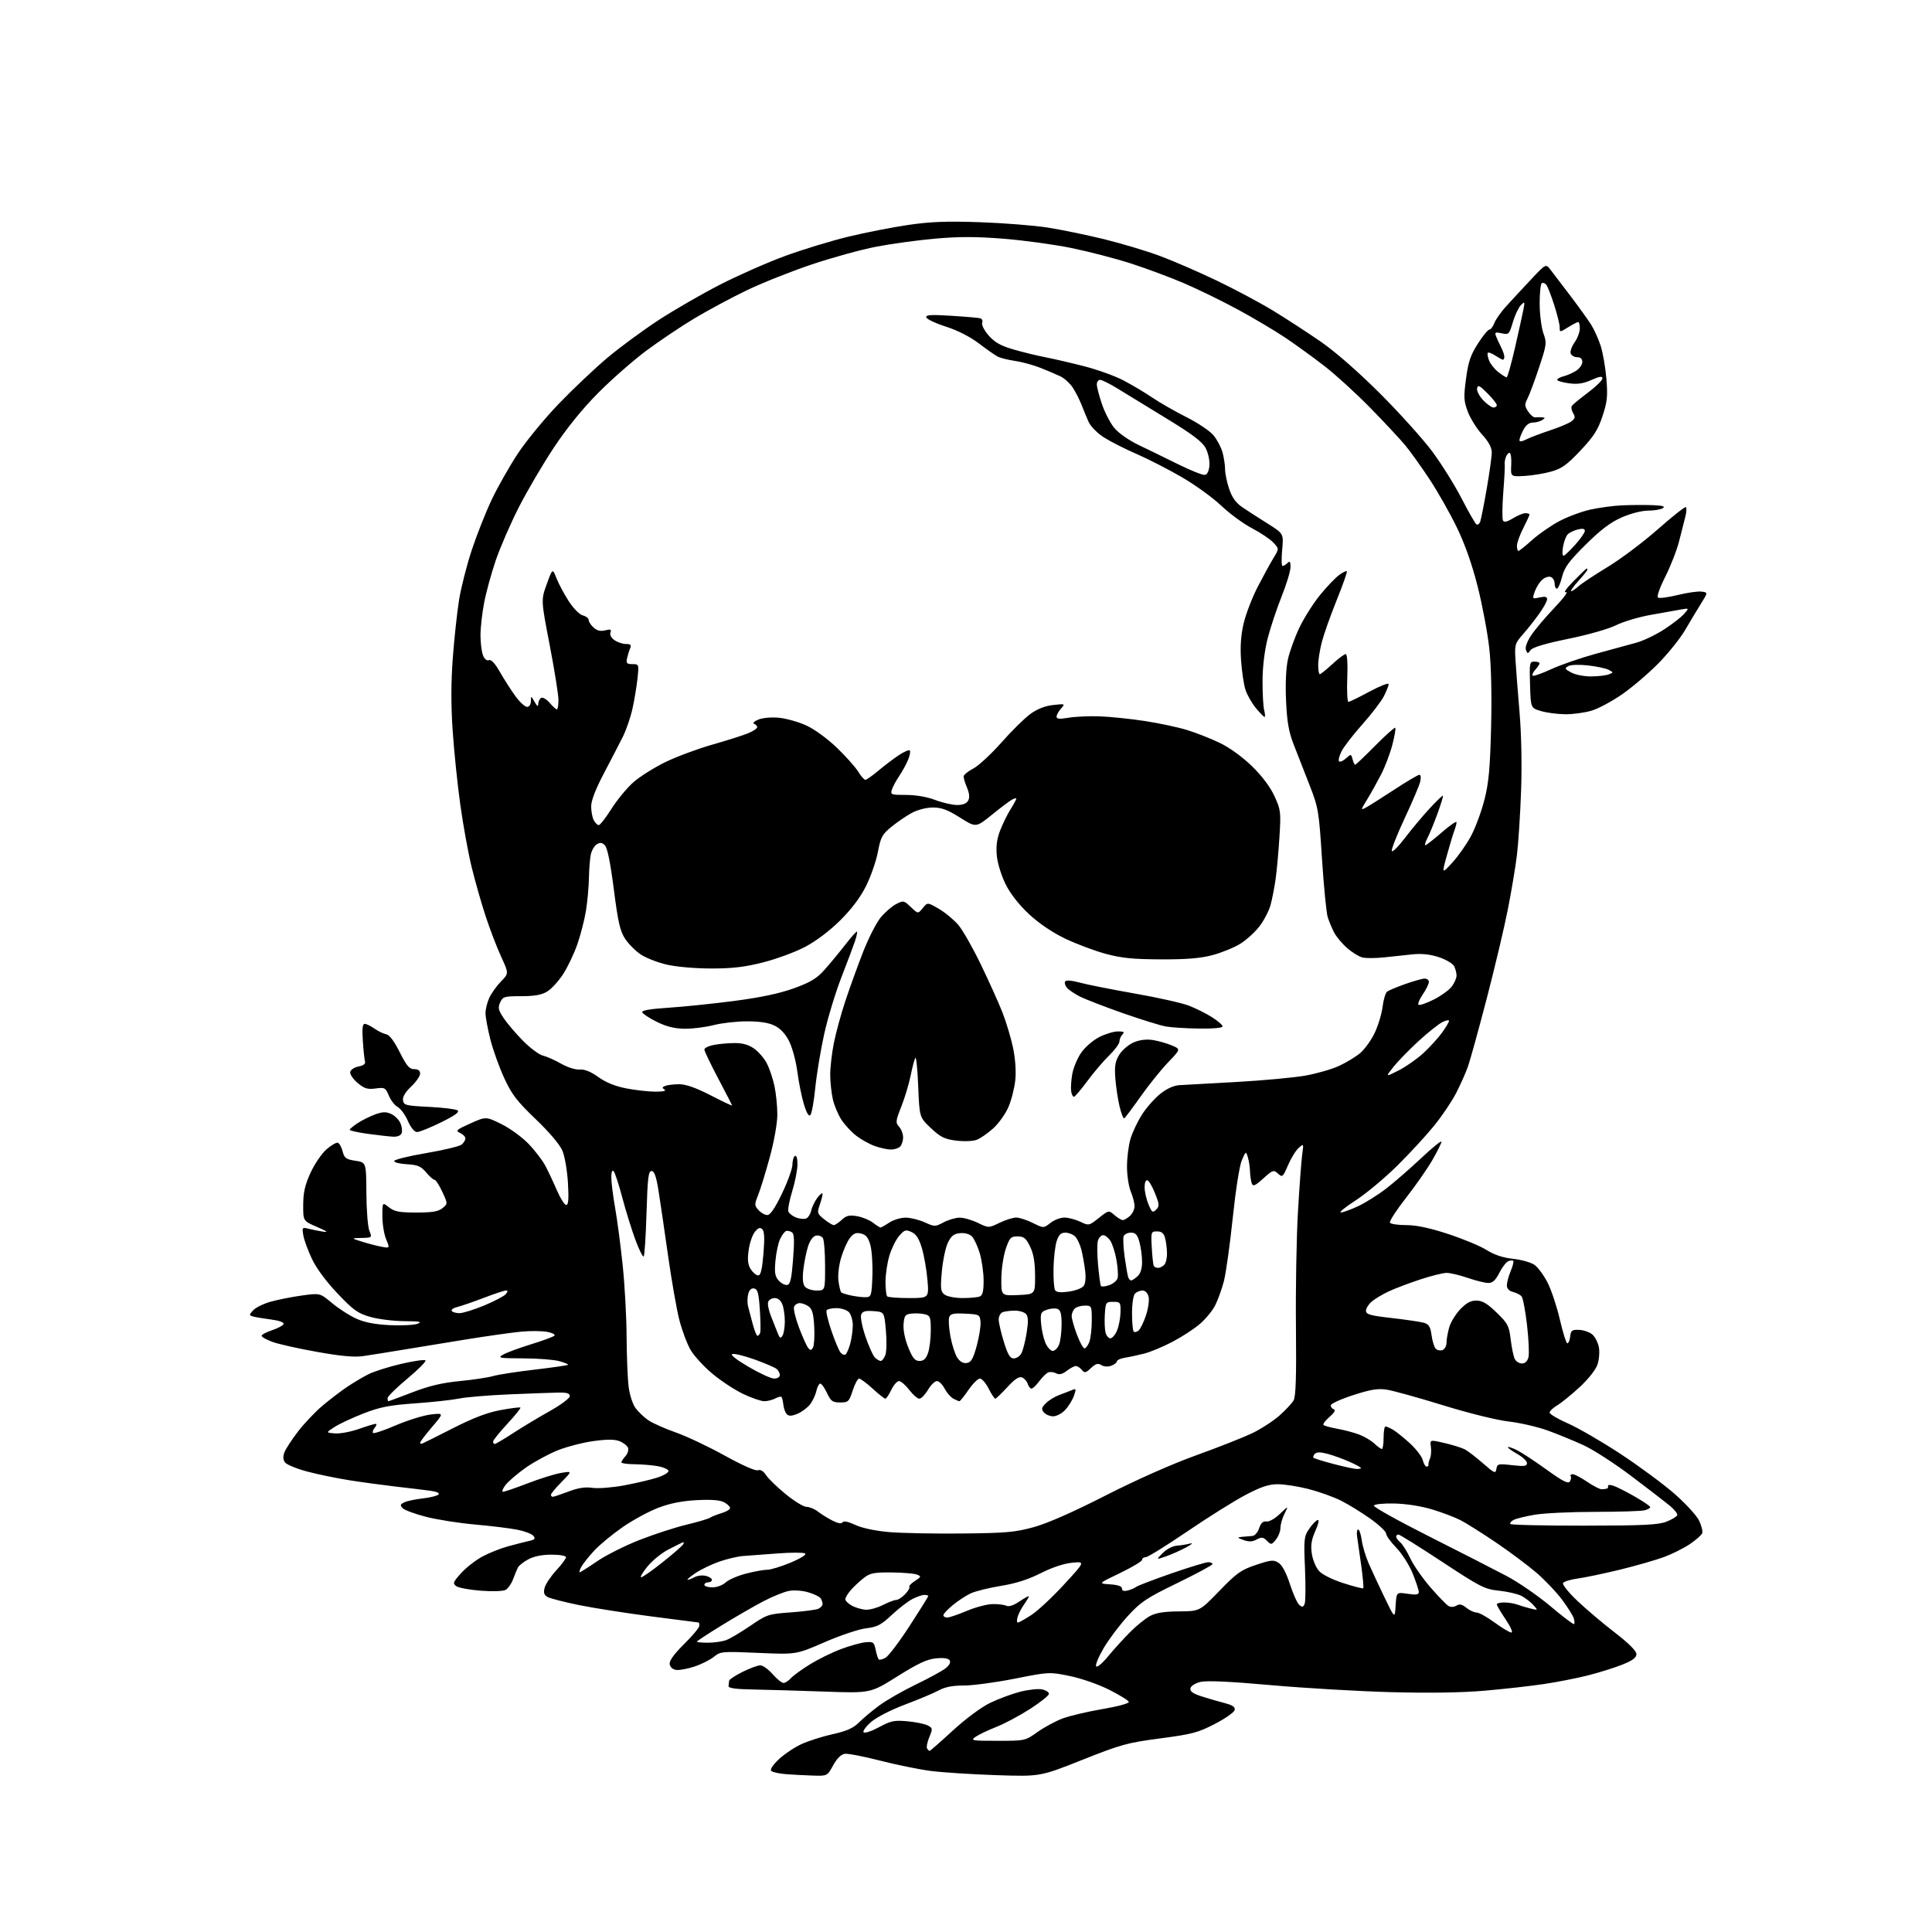 <?xml version="1.0" encoding="UTF-8" standalone="no"?>
<svg 
  version="1.1" 
  xmlns="http://www.w3.org/2000/svg" 
  xmlns:xlink="http://www.w3.org/1999/xlink" 
  xmlns:svg="http://www.w3.org/2000/svg"
  xmlns:rdf="http://www.w3.org/1999/02/22-rdf-syntax-ns#"
  xmlns:cc="http://creativecommons.org/ns#"
  xmlns:dc="http://purl.org/dc/elements/1.1/"
  viewBox="0 0 768 768"
  width="768"
  height="768"
>
<style>svg {background-color: white; }</style>"
<path stroke="none" fill="black" fill-rule="evenodd" d="M323.18,705.82C320.05,705.72 315.25,705.47 312.50,705.26C309.75,705.05 307.09,704.47 306.58,703.97C306.02,703.42 307.20,701.61 309.57,699.37C311.71,697.35 315.73,694.64 318.49,693.36C321.24,692.08 326.87,690.28 330.98,689.37C336.58,688.12 339.20,686.96 341.41,684.74C343.03,683.12 346.64,680.09 349.43,678.02C352.22,675.94 358.77,672.18 364.00,669.65C369.23,667.13 374.58,664.21 375.89,663.17C377.38,661.99 377.99,660.80 377.51,660.02C377.00,659.20 375.16,658.92 372.08,659.22C368.51,659.56 364.93,661.23 356.73,666.38C346.04,673.09 346.04,673.09 327.77,672.43C317.72,672.07 305.00,671.70 299.50,671.60C292.35,671.48 289.53,671.08 289.60,670.22C289.65,669.55 289.77,668.59 289.85,668.09C289.93,667.59 292.34,666.01 295.20,664.59C298.05,663.17 301.22,662.00 302.23,662.00C303.24,662.00 305.44,663.58 307.13,665.50C308.82,667.42 310.77,669.00 311.45,669.00C312.13,669.00 313.46,668.15 314.40,667.11C315.35,666.06 318.76,663.58 321.99,661.59C325.22,659.59 330.72,656.89 334.20,655.58C337.69,654.26 342.08,653.03 343.97,652.84C347.13,652.53 347.44,652.75 348.08,655.80C348.46,657.62 349.01,659.34 349.30,659.63C349.59,659.92 350.79,659.65 351.96,659.02C353.13,658.40 357.44,652.71 361.54,646.40C365.65,640.08 369.00,634.71 369.00,634.46C369.00,634.21 368.30,634.00 367.45,634.00C366.60,634.00 364.46,634.73 362.70,635.63C360.94,636.53 357.24,639.38 354.49,641.96C350.22,645.96 348.69,646.76 344.24,647.28C341.36,647.63 333.95,650.11 327.76,652.81C316.50,657.71 316.50,657.71 301.50,657.05C287.01,656.42 286.41,656.47 283.78,658.61C282.29,659.82 278.81,661.57 276.05,662.48C273.30,663.40 270.02,664.00 268.77,663.82C267.40,663.63 266.39,662.71 266.21,661.50C266.02,660.16 267.93,657.53 271.96,653.53C275.28,650.25 278.00,646.99 278.00,646.28C278.00,645.58 277.89,644.99 277.75,644.98C277.61,644.97 269.18,643.88 259.00,642.56C248.82,641.24 235.81,639.20 230.09,638.03C224.36,636.85 218.81,635.43 217.75,634.87C216.28,634.08 215.98,633.21 216.49,631.20C216.85,629.75 218.91,626.65 221.07,624.30C223.23,621.96 225.00,619.58 225.00,619.02C225.00,618.44 222.50,618.00 219.23,618.00C215.54,618.00 212.23,618.66 210.04,619.84C208.15,620.85 206.28,622.32 205.88,623.09C205.49,623.87 204.62,625.98 203.95,627.79C203.27,629.60 201.94,631.50 200.97,632.02C200.00,632.54 195.60,632.68 191.10,632.33C186.63,631.98 182.24,631.17 181.35,630.51C179.89,629.45 180.11,628.89 183.30,625.35C185.28,623.16 189.05,620.21 191.70,618.78C194.34,617.35 198.97,615.50 202.00,614.68C205.03,613.85 208.78,612.89 210.34,612.55C212.64,612.04 212.95,611.65 212.01,610.51C211.37,609.74 208.52,608.65 205.67,608.09C202.83,607.52 195.29,606.60 188.91,606.03C182.54,605.47 173.78,604.09 169.43,602.98C165.09,601.87 160.91,600.34 160.15,599.58C158.97,598.40 159.04,598.05 160.63,597.24C161.66,596.71 164.94,596.00 167.92,595.66C170.91,595.33 173.77,594.63 174.29,594.11C174.89,593.51 173.62,592.94 170.87,592.57C168.47,592.25 162.45,591.52 157.50,590.96C152.55,590.39 144.22,589.26 139.00,588.44C133.78,587.62 126.12,586.04 122.00,584.93C117.88,583.82 113.97,582.21 113.31,581.35C112.50,580.28 112.42,579.01 113.07,577.31C113.59,575.94 116.04,572.20 118.51,568.99C120.97,565.78 125.36,561.17 128.25,558.74C131.14,556.31 135.53,552.96 138.00,551.30C140.47,549.63 144.30,547.37 146.50,546.26C148.70,545.16 154.54,543.31 159.48,542.16C164.42,541.00 168.75,540.38 169.12,540.78C169.48,541.18 166.26,544.42 161.97,548.00C157.67,551.58 154.12,555.06 154.08,555.75C154.03,556.44 154.18,557.00 154.40,557.00C154.62,557.00 158.91,555.41 163.93,553.47C170.56,550.91 175.72,549.69 182.78,549.00C188.13,548.48 194.07,547.58 196.00,547.01C197.93,546.44 205.33,545.29 212.45,544.46C219.57,543.62 225.58,542.76 225.79,542.54C226.01,542.32 224.46,541.67 222.34,541.08C220.23,540.49 213.78,539.99 208.00,539.97C198.33,539.93 197.70,539.81 200.00,538.48C201.38,537.68 206.32,535.85 211.00,534.41C215.68,532.97 219.90,531.42 220.38,530.96C220.86,530.51 219.58,529.82 217.52,529.44C215.46,529.05 210.78,529.01 207.13,529.36C203.49,529.70 193.53,531.11 185.00,532.49C176.47,533.87 165.00,535.75 159.50,536.66C154.00,537.57 147.25,538.65 144.50,539.05C140.89,539.59 135.75,539.13 126.00,537.39C118.58,536.07 110.59,534.28 108.25,533.41C105.91,532.54 104.00,531.46 104.00,531.00C104.00,530.54 105.88,529.54 108.19,528.77C110.49,528.00 112.54,526.89 112.74,526.29C112.95,525.65 110.92,524.93 107.80,524.53C104.88,524.16 101.68,523.62 100.68,523.34C98.94,522.84 98.94,522.73 100.60,520.89C101.56,519.82 104.64,518.30 107.43,517.49C110.22,516.69 115.81,515.57 119.85,515.01C127.20,513.98 127.20,513.98 132.01,518.00C134.65,520.22 138.99,523.01 141.66,524.20C144.99,525.69 149.14,526.49 155.00,526.77C159.68,526.99 164.62,526.74 166.00,526.20C167.97,525.44 166.84,525.22 160.74,525.18C156.47,525.16 150.40,524.40 147.24,523.51C142.25,522.09 140.55,520.87 134.20,514.21C129.74,509.52 125.79,504.20 124.04,500.52C122.47,497.21 120.91,492.99 120.59,491.14C120.03,487.93 120.12,487.81 122.62,488.44C124.06,488.80 126.64,489.32 128.37,489.59C130.66,489.96 130.02,489.45 126.00,487.72C120.50,485.36 120.50,485.36 120.53,478.93C120.55,474.02 121.24,471.01 123.43,466.22C125.01,462.77 127.85,458.58 129.74,456.92C131.64,455.26 133.69,454.06 134.30,454.27C134.91,454.47 135.77,456.02 136.20,457.70C136.89,460.37 137.56,460.86 141.28,461.42C145.57,462.06 145.57,462.06 145.64,474.28C145.68,481.00 146.21,487.74 146.83,489.25C147.94,491.99 147.93,492.00 143.73,492.10C139.50,492.20 139.50,492.20 143.93,493.59C146.36,494.35 149.85,495.26 151.67,495.60C154.99,496.22 154.99,496.22 153.50,492.64C152.67,490.67 152.00,486.54 152.00,483.46C152.00,477.85 152.00,477.85 154.63,479.93C156.82,481.64 158.69,482.00 165.52,482.00C171.91,482.00 174.26,481.60 175.90,480.25C178.02,478.50 178.02,478.50 175.82,473.75C174.61,471.14 173.22,469.00 172.74,469.00C172.26,469.00 170.75,467.67 169.39,466.05C167.32,463.59 166.04,463.05 161.70,462.80C158.84,462.64 156.59,462.05 156.70,461.50C156.82,460.95 162.56,459.54 169.47,458.36C176.38,457.18 182.70,455.67 183.51,454.99C184.33,454.31 185.00,453.20 185.00,452.53C185.00,451.86 184.04,450.88 182.86,450.35C180.95,449.50 181.38,449.10 186.95,446.60C193.17,443.81 193.17,443.81 199.34,446.85C202.73,448.53 207.58,452.06 210.11,454.70C212.65,457.34 215.68,461.30 216.83,463.50C217.99,465.70 220.05,470.09 221.41,473.25C222.78,476.41 224.43,479.00 225.08,479.00C225.96,479.00 226.14,476.65 225.77,470.25C225.49,465.44 224.51,459.70 223.60,457.50C222.58,455.04 218.50,450.20 212.98,444.91C205.50,437.75 203.43,435.04 200.46,428.61C198.50,424.37 196.02,417.47 194.95,413.29C193.88,409.10 193.00,404.36 193.00,402.74C193.00,401.12 193.70,398.34 194.55,396.54C195.40,394.75 197.48,391.86 199.18,390.12C202.28,386.96 202.28,386.96 199.18,380.23C197.48,376.53 194.69,369.23 192.98,364.00C191.27,358.77 188.77,349.99 187.44,344.48C186.10,338.97 184.10,327.94 182.99,319.98C181.87,312.02 180.51,298.79 179.95,290.58C179.25,280.33 179.27,271.25 179.99,261.58C180.57,253.84 181.69,243.45 182.48,238.50C183.28,233.55 185.57,224.55 187.58,218.50C189.59,212.45 193.16,203.45 195.52,198.50C197.87,193.55 202.51,185.38 205.82,180.35C209.12,175.32 216.48,166.38 222.16,160.47C227.85,154.57 236.55,146.34 241.50,142.18C246.45,138.02 255.60,131.30 261.82,127.23C268.05,123.17 279.08,116.81 286.32,113.10C293.57,109.40 305.12,104.30 312.00,101.78C318.88,99.25 330.12,95.82 337.00,94.14C343.88,92.47 354.68,90.34 361.00,89.42C369.90,88.12 376.34,87.87 389.50,88.33C398.85,88.65 410.95,89.61 416.39,90.45C421.82,91.30 431.95,93.38 438.89,95.08C445.82,96.79 455.77,99.77 461.00,101.71C466.23,103.65 476.35,108.04 483.50,111.46C490.65,114.88 500.77,120.27 506.00,123.45C511.23,126.63 519.77,132.19 525.00,135.80C530.86,139.85 539.90,147.76 548.59,156.43C556.33,164.17 565.68,174.55 569.36,179.50C573.03,184.45 578.29,192.87 581.04,198.20C583.79,203.54 586.43,208.15 586.92,208.45C587.40,208.75 588.06,208.29 588.39,207.44C588.71,206.58 589.89,200.68 590.99,194.31C592.10,187.95 593.00,181.44 593.00,179.85C593.00,177.89 591.76,175.59 589.15,172.73C587.03,170.40 584.48,166.32 583.48,163.66C581.87,159.39 581.79,157.85 582.77,150.52C583.67,143.83 584.57,141.14 587.47,136.61C589.45,133.53 591.51,131.00 592.06,131.00C592.60,131.00 593.50,129.83 594.04,128.39C594.58,126.96 596.71,123.95 598.77,121.70C600.82,119.45 605.19,114.73 608.49,111.22C614.48,104.83 614.48,104.83 616.30,107.17C617.30,108.45 620.84,113.10 624.18,117.50C627.51,121.90 631.24,127.08 632.46,129.00C633.69,130.93 635.41,134.75 636.30,137.50C637.18,140.25 638.20,146.16 638.57,150.64C639.14,157.56 638.90,159.78 637.00,165.49C635.20,170.91 633.51,173.54 628.25,179.11C622.91,184.78 620.82,186.28 616.62,187.46C613.80,188.25 609.02,189.03 606.00,189.20C600.50,189.50 600.50,189.50 600.74,184.75C600.88,182.14 600.57,180.00 600.06,180.00C599.55,180.00 598.86,180.85 598.53,181.90C598.20,182.94 598.03,184.18 598.15,184.65C598.27,185.12 598.02,190.08 597.58,195.68C597.15,201.28 597.10,206.35 597.48,206.96C597.94,207.71 599.20,207.42 601.45,206.03C603.26,204.91 605.47,204.00 606.37,204.00C607.27,204.00 608.00,204.24 608.00,204.53C608.00,204.83 606.88,207.29 605.50,210.00C604.12,212.71 603.00,215.85 603.00,216.97C603.00,218.09 603.27,219.00 603.60,219.00C603.93,219.00 606.36,217.07 608.99,214.70C611.62,212.34 616.46,208.97 619.74,207.22C623.02,205.47 628.58,203.39 632.10,202.59C635.62,201.80 641.42,201.02 645.00,200.87C648.58,200.72 653.98,200.69 657.00,200.81C660.97,200.97 662.08,201.30 661.00,202.00C660.17,202.53 657.53,202.98 655.13,202.98C652.59,202.99 648.18,204.13 644.63,205.69C640.16,207.66 636.29,210.59 630.31,216.53C623.61,223.18 621.90,225.52 620.94,229.33C620.29,231.90 619.37,234.00 618.88,234.00C618.40,234.00 618.00,233.09 618.00,231.97C618.00,230.85 617.31,229.67 616.46,229.35C615.62,229.02 614.07,229.53 613.03,230.48C611.98,231.42 610.66,233.53 610.09,235.17C609.07,238.11 609.09,238.14 612.03,237.49C614.21,237.02 615.00,237.21 615.00,238.22C615.00,238.98 613.56,241.61 611.80,244.05C610.05,246.50 607.13,250.18 605.32,252.23C602.22,255.75 602.06,256.33 602.42,262.23C602.63,265.68 603.35,275.02 604.03,283.00C604.78,291.87 605.02,304.10 604.65,314.50C604.31,323.85 603.57,335.32 602.99,340.00C602.42,344.68 600.80,354.35 599.39,361.50C597.99,368.65 594.20,384.62 590.98,397.00C587.75,409.38 584.40,421.52 583.52,424.00C582.64,426.48 580.54,431.20 578.84,434.50C577.14,437.80 573.22,443.63 570.12,447.45C567.03,451.27 560.45,458.41 555.50,463.31C550.55,468.22 543.12,474.42 539.00,477.10C534.88,479.77 532.17,481.96 533.00,481.97C533.83,481.98 536.88,480.87 539.79,479.52C542.70,478.16 547.71,475.03 550.93,472.56C554.14,470.08 560.42,464.62 564.89,460.43C569.35,456.23 573.00,453.26 573.00,453.84C573.00,454.42 571.36,457.73 569.35,461.20C567.35,464.66 562.61,471.46 558.82,476.29C555.03,481.13 552.20,485.51 552.53,486.04C552.85,486.57 555.77,487.00 559.00,487.00C563.03,487.00 568.27,488.11 575.64,490.52C581.56,492.46 588.45,495.33 590.95,496.90C594.02,498.83 597.45,499.97 601.50,500.40C604.80,500.75 608.62,501.84 610.00,502.82C611.38,503.80 613.71,506.97 615.19,509.86C616.67,512.76 618.87,519.37 620.07,524.56C621.27,529.75 622.61,534.00 623.06,534.00C623.50,534.00 624.01,532.76 624.18,531.25C624.46,528.83 624.90,528.52 627.82,528.65C629.64,528.74 631.99,529.59 633.05,530.54C634.10,531.49 635.24,533.76 635.58,535.57C635.92,537.39 635.68,540.45 635.04,542.38C634.35,544.46 631.46,548.14 627.95,551.39C624.69,554.40 620.67,557.67 619.01,558.65C617.36,559.63 616.00,560.93 616.00,561.53C616.00,562.14 619.30,564.09 623.34,565.86C627.37,567.64 636.71,573.05 644.09,577.89C651.46,582.73 661.14,589.88 665.60,593.77C670.05,597.66 674.48,602.49 675.43,604.49C676.38,606.50 676.93,608.74 676.65,609.48C676.37,610.21 674.19,612.14 671.82,613.76C669.44,615.38 664.81,617.70 661.53,618.92C658.24,620.14 650.37,622.40 644.03,623.95C637.69,625.49 630.14,627.08 627.25,627.47C624.36,627.87 621.70,628.67 621.33,629.27C620.97,629.86 623.55,633.08 627.09,636.42C630.62,639.77 637.33,645.44 642.01,649.04C647.53,653.30 650.50,656.27 650.50,657.54C650.50,658.98 649.00,660.08 644.69,661.79C641.50,663.06 635.32,664.98 630.95,666.07C626.59,667.16 618.85,668.67 613.76,669.43C608.67,670.20 598.20,671.37 590.50,672.05C581.27,672.86 568.50,673.07 553.00,672.66C540.08,672.31 518.54,671.06 505.14,669.86C488.61,668.39 479.62,667.99 477.15,668.60C475.06,669.12 473.39,670.20 473.21,671.15C472.98,672.35 474.21,673.23 477.70,674.35C480.34,675.20 484.44,676.39 486.81,677.00C489.93,677.80 491.04,678.56 490.81,679.73C490.64,680.63 487.11,683.12 482.96,685.27C476.24,688.75 473.87,689.38 461.20,691.04C448.15,692.76 445.62,693.45 430.24,699.57C413.50,706.23 413.50,706.23 396.00,705.65C386.38,705.33 374.68,704.58 370.00,703.98C365.32,703.37 356.24,701.52 349.80,699.86C343.37,698.21 337.07,696.99 335.82,697.17C334.33,697.39 332.71,699.00 331.19,701.75C328.85,706.00 328.85,706.00 323.18,705.82zM369.54,696.00C369.78,696.00 373.91,692.38 378.73,687.95C383.79,683.30 390.04,678.65 393.50,676.97C396.80,675.36 402.20,673.35 405.50,672.50C408.80,671.66 412.74,671.23 414.25,671.56C415.76,671.89 416.99,672.69 416.98,673.33C416.98,673.97 413.58,676.68 409.45,679.34C405.31,682.00 399.27,685.22 396.02,686.49C392.77,687.77 389.09,689.53 387.83,690.40C385.69,691.91 386.19,692.00 396.53,692.00C407.46,692.00 407.53,691.99 412.41,688.51C415.11,686.59 419.63,684.16 422.45,683.10C425.28,682.05 432.41,680.37 438.30,679.37C444.39,678.34 448.89,677.11 448.73,676.53C448.57,675.96 445.07,673.80 440.97,671.73C436.76,669.60 429.93,667.21 425.32,666.26C417.16,664.58 417.10,664.58 403.32,667.31C395.72,668.81 386.64,670.03 383.14,670.02C378.67,670.01 375.69,670.59 373.14,671.97C371.14,673.05 365.12,675.58 359.77,677.59C354.14,679.71 348.46,682.62 346.27,684.52C344.20,686.33 342.86,688.17 343.31,688.63C343.76,689.08 346.51,688.16 349.44,686.58C354.13,684.04 355.47,683.76 360.75,684.24C364.04,684.54 367.67,685.29 368.81,685.90C370.78,686.95 370.81,687.21 369.41,690.55C368.60,692.50 368.20,694.52 368.53,695.04C368.85,695.57 369.31,696.00 369.54,696.00zM440.44,658.48C442.67,655.76 446.61,651.42 449.19,648.83C451.76,646.24 455.36,643.33 457.19,642.36C459.54,641.11 462.88,640.59 468.69,640.55C476.89,640.50 476.89,640.50 484.73,632.40C491.66,625.24 493.35,624.05 499.32,622.06C505.36,620.05 506.30,619.97 508.29,621.27C509.70,622.20 511.35,625.32 512.78,629.76C514.03,633.63 515.71,637.34 516.51,638.01C517.69,638.99 518.10,638.89 518.63,637.52C518.99,636.59 519.04,630.23 518.75,623.40C518.25,611.87 518.36,610.76 520.36,607.82C521.53,606.08 523.05,604.47 523.73,604.25C524.51,603.99 524.20,605.55 522.88,608.54C521.30,612.10 520.96,614.28 521.47,617.63C521.83,620.05 523.11,623.13 524.31,624.47C525.60,625.91 529.59,627.90 534.00,629.32C538.12,630.64 541.69,631.56 541.91,631.37C542.14,631.17 541.77,627.07 541.10,622.25C540.42,617.44 539.69,612.26 539.46,610.75C539.24,609.24 539.43,608.00 539.89,608.00C540.35,608.00 540.99,609.91 541.31,612.25C541.63,614.59 542.88,618.75 544.08,621.50C545.28,624.25 548.11,630.33 550.37,635.00C554.47,643.50 554.47,643.50 554.79,638.20C555.11,632.89 555.11,632.89 559.55,633.56C562.97,634.07 564.00,633.91 564.00,632.86C563.99,632.11 562.90,628.80 561.57,625.50C560.24,622.19 557.33,617.61 555.08,615.28C552.83,612.97 551.00,610.42 551.00,609.62C551.00,608.83 548.19,606.17 544.75,603.72C541.31,601.28 536.09,598.06 533.15,596.57C530.21,595.08 524.40,593.00 520.24,591.93C516.08,590.87 510.56,590.00 507.96,590.00C504.35,590.00 501.35,591.00 495.14,594.25C490.69,596.59 480.27,603.11 471.99,608.75C463.71,614.39 456.27,619.00 455.47,619.00C454.66,619.00 454.00,619.47 454.00,620.05C454.00,620.62 450.06,622.98 445.25,625.30C436.50,629.50 436.50,629.50 441.25,629.80C444.42,630.01 446.00,630.56 446.00,631.46C446.00,632.36 446.75,632.63 448.25,632.26C449.49,631.96 451.02,631.31 451.65,630.81C452.29,630.32 458.59,627.91 465.65,625.46C472.72,623.01 479.29,621.01 480.25,621.00C481.21,621.00 481.99,621.34 481.98,621.75C481.98,622.16 475.71,625.54 468.06,629.26C455.72,635.26 453.50,636.74 448.33,642.39C445.12,645.89 440.83,651.58 438.79,655.04C436.75,658.49 435.37,661.79 435.73,662.37C436.09,662.95 438.15,661.25 440.44,658.48zM281.43,653.00C283.87,653.00 287.14,652.53 288.68,651.96C290.23,651.38 294.55,648.82 298.29,646.27C304.82,641.80 305.43,641.59 314.29,640.95C319.35,640.58 324.29,639.94 325.25,639.53C326.21,639.12 326.99,638.27 326.98,637.64C326.98,637.01 326.64,635.99 326.23,635.36C325.83,634.73 323.63,633.66 321.35,632.98C318.98,632.27 315.65,632.03 313.59,632.42C311.61,632.79 306.96,634.69 303.25,636.64C299.54,638.59 292.11,642.89 286.75,646.19C281.39,649.48 277.00,652.36 277.00,652.59C277.00,652.82 279.00,653.00 281.43,653.00zM600.78,648.96C601.51,648.98 600.55,646.77 598.53,643.76C596.59,640.88 595.00,638.18 595.00,637.76C595.00,637.34 596.32,637.00 597.93,637.00C599.55,637.00 601.91,637.38 603.18,637.85C604.46,638.32 606.84,639.03 608.47,639.43C611.45,640.15 611.45,640.15 609.48,637.97C608.39,636.78 606.28,635.16 604.78,634.38C603.28,633.61 599.28,632.68 595.89,632.33C590.17,631.73 588.55,630.91 573.26,620.84C564.20,614.88 556.39,610.00 555.90,610.00C555.40,610.00 555.00,610.39 555.00,610.88C555.00,611.36 555.73,612.36 556.62,613.10C557.51,613.83 559.31,616.71 560.62,619.48C561.93,622.26 565.54,627.44 568.64,631.01C571.74,634.58 574.96,637.90 575.80,638.39C576.72,638.93 577.97,638.88 578.95,638.26C580.16,637.51 581.18,637.73 582.90,639.12C584.18,640.15 586.00,641.00 586.96,641.00C587.91,641.00 591.12,642.78 594.10,644.96C597.07,647.13 600.07,648.93 600.78,648.96zM625.73,645.60C625.98,645.35 625.91,644.29 625.57,643.23C625.24,642.18 623.16,638.88 620.95,635.91C618.74,632.93 614.14,628.09 610.72,625.15C607.30,622.21 600.00,616.77 594.50,613.05C589.00,609.33 582.69,605.37 580.49,604.25C578.28,603.12 573.24,601.22 569.30,600.02C564.97,598.71 559.01,597.77 554.31,597.67C549.87,597.57 546.34,597.93 546.12,598.50C545.92,599.05 555.82,604.56 568.12,610.76C580.43,616.96 594.33,624.06 599.02,626.55C603.70,629.04 611.53,634.44 616.41,638.56C621.29,642.68 625.48,645.85 625.73,645.60zM404.60,645.00C405.00,645.00 407.39,643.67 409.91,642.04C412.44,640.41 418.30,634.95 422.95,629.89C431.41,620.71 431.41,620.71 426.15,621.21C422.88,621.53 418.17,623.10 413.69,625.37C408.76,627.87 403.78,629.46 397.84,630.42C393.08,631.19 387.66,632.54 385.80,633.42C383.94,634.31 380.75,636.40 378.71,638.09C376.67,639.77 375.00,641.56 375.00,642.07C375.00,642.58 375.69,643.00 376.53,643.00C377.37,643.00 380.86,641.82 384.28,640.37C387.70,638.92 392.30,637.70 394.50,637.65C396.70,637.60 399.20,637.90 400.06,638.32C401.05,638.79 402.97,638.15 405.31,636.56C407.34,635.19 409.00,634.29 409.00,634.57C409.00,634.85 408.14,636.30 407.08,637.79C406.03,639.28 404.88,641.51 404.52,642.75C404.16,643.99 404.19,645.00 404.60,645.00zM344.29,639.89C345.82,639.95 348.84,639.10 351.00,638.00C353.16,636.90 355.53,636.00 356.29,636.00C357.04,636.00 358.63,634.95 359.83,633.68C361.04,632.40 361.78,631.11 361.48,630.81C361.18,630.51 362.17,629.46 363.68,628.47C366.25,626.79 366.30,626.63 364.46,625.91C363.38,625.49 358.85,625.11 354.38,625.07C347.43,625.01 345.86,625.32 343.39,627.25C341.80,628.49 339.50,630.62 338.28,632.00C337.06,633.38 336.05,635.04 336.03,635.70C336.01,636.35 337.24,637.54 338.75,638.34C340.26,639.14 342.76,639.84 344.29,639.89zM283.19,631.00C284.97,631.00 287.29,630.14 288.45,629.05C289.59,627.98 293.20,626.40 296.47,625.55C299.74,624.70 303.58,624.00 304.99,624.00C306.40,624.00 310.63,622.70 314.38,621.12C318.49,619.39 320.73,617.95 320.01,617.51C319.36,617.11 314.48,617.11 309.16,617.51C303.85,617.91 297.70,618.37 295.50,618.53C293.30,618.68 288.97,619.70 285.87,620.78C282.77,621.87 278.51,623.94 276.39,625.38C274.27,626.82 272.89,628.00 273.33,628.00C273.77,628.00 275.04,627.51 276.16,626.91C277.27,626.32 279.27,626.10 280.59,626.43C281.92,626.77 283.00,627.48 283.00,628.02C283.00,628.56 282.32,629.00 281.50,629.00C280.68,629.00 280.00,629.45 280.00,630.00C280.00,630.55 281.43,631.00 283.19,631.00zM254.87,627.00C255.42,627.00 259.23,624.33 263.33,621.07C267.44,617.81 271.13,614.60 271.54,613.94C271.95,613.28 271.87,612.91 271.38,613.12C270.88,613.33 268.33,614.60 265.70,615.95C263.07,617.29 259.33,620.33 257.39,622.70C255.45,625.06 254.32,627.00 254.87,627.00zM230.46,625.00C230.74,625.00 233.86,623.03 237.38,620.62C240.90,618.21 248.51,614.39 254.29,612.13C260.08,609.87 268.44,607.15 272.87,606.09C277.30,605.03 281.50,603.79 282.21,603.33C282.92,602.88 285.00,602.05 286.82,601.50C288.65,600.95 290.18,600.05 290.21,599.50C290.25,598.95 289.20,597.91 287.89,597.20C286.25,596.30 282.85,596.03 277.00,596.33C271.13,596.64 266.40,597.57 261.70,599.36C257.96,600.78 251.57,604.25 247.49,607.07C243.41,609.90 238.30,614.12 236.15,616.46C233.99,618.80 231.71,621.68 231.08,622.86C230.45,624.04 230.17,625.00 230.46,625.00zM463.62,618.63C459.50,620.07 459.50,620.07 462.21,617.35C463.74,615.82 466.20,614.53 467.83,614.42C469.43,614.31 471.81,613.93 473.12,613.58C474.45,613.22 473.79,613.87 471.62,615.06C469.49,616.22 465.89,617.83 463.62,618.63zM507.19,612.01C505.47,614.14 505.30,614.16 503.63,612.49C502.14,611.00 501.51,610.92 499.54,611.98C497.82,612.90 496.43,612.95 494.35,612.20C491.73,611.24 491.68,611.14 493.75,610.91C494.99,610.78 496.79,610.63 497.75,610.58C498.76,610.54 499.93,609.23 500.52,607.50C501.25,605.39 502.09,604.60 503.40,604.82C504.46,605.01 506.76,603.72 508.74,601.82C512.23,598.50 512.23,598.50 510.62,601.70C509.73,603.46 509.00,606.00 509.00,607.34C509.00,608.68 508.19,610.78 507.19,612.01zM382.50,609.59C400.03,609.41 403.55,609.10 411.00,607.04C416.47,605.52 426.64,601.04 439.50,594.48C451.67,588.27 465.73,582.03 475.40,578.54C484.15,575.39 494.17,571.44 497.66,569.78C501.15,568.11 506.04,564.95 508.53,562.77C511.01,560.58 513.58,557.83 514.24,556.65C515.11,555.09 515.36,547.09 515.16,527.50C515.00,512.65 515.36,492.18 515.94,482.00C516.53,471.82 517.29,461.48 517.64,459.00C518.27,454.52 518.26,454.51 516.23,456.32C515.10,457.32 513.21,460.40 512.02,463.16C509.97,467.95 509.78,468.11 508.02,466.52C506.28,464.94 505.95,465.05 502.20,468.44C498.94,471.38 498.11,471.74 497.61,470.43C497.28,469.55 496.96,467.41 496.90,465.67C496.85,463.93 496.46,461.38 496.03,460.00C495.27,457.53 495.25,457.54 493.67,461.14C492.73,463.26 491.22,472.89 490.03,484.17C488.92,494.84 487.33,506.15 486.51,509.31C485.68,512.47 484.12,516.80 483.04,518.92C481.96,521.05 479.21,524.37 476.94,526.32C474.67,528.26 469.80,531.44 466.11,533.37C462.42,535.31 457.39,537.41 454.95,538.04C452.50,538.67 449.04,539.42 447.25,539.70C445.46,539.99 444.00,540.63 444.00,541.14C444.00,541.65 442.99,542.44 441.76,542.89C440.42,543.39 438.84,543.29 437.80,542.65C436.45,541.80 435.57,542.05 433.69,543.82C431.57,545.81 431.16,545.89 430.03,544.53C429.33,543.69 428.25,543.01 427.63,543.02C427.01,543.03 425.39,543.90 424.03,544.94C422.28,546.28 421.07,546.57 419.85,545.92C418.91,545.42 417.51,545.25 416.72,545.55C415.94,545.85 414.32,547.43 413.12,549.05C411.92,550.67 410.53,552.00 410.04,552.00C409.54,552.00 408.86,551.14 408.53,550.09C408.20,549.04 407.17,547.90 406.25,547.54C405.07,547.09 403.33,548.25 400.39,551.45C398.10,553.95 395.95,556.00 395.63,556.00C395.31,556.00 394.12,554.20 393.00,552.00C391.88,549.80 390.32,548.00 389.53,548.00C388.74,548.00 386.70,550.02 385.00,552.50C383.30,554.98 381.67,557.00 381.39,557.00C381.10,557.00 380.00,556.54 378.94,555.97C377.89,555.40 376.33,553.60 375.48,551.97C374.64,550.34 373.27,549.00 372.44,549.00C371.61,549.00 370.00,550.58 368.87,552.50C367.73,554.42 366.19,556.00 365.45,556.00C364.71,556.00 362.90,554.42 361.43,552.50C359.96,550.58 358.13,549.00 357.37,549.00C356.60,549.00 355.22,550.58 354.30,552.50C353.38,554.42 352.32,556.00 351.94,556.00C351.56,556.00 349.28,554.20 346.88,552.00C344.47,549.80 342.05,548.00 341.50,548.01C340.95,548.01 339.81,550.15 338.96,552.76C337.52,557.20 337.20,557.50 333.97,557.50C330.96,557.50 330.29,557.02 328.75,553.75C327.78,551.69 326.57,550.00 326.07,550.00C325.57,550.00 324.87,551.33 324.51,552.95C324.15,554.58 323.01,556.99 321.96,558.32C320.92,559.64 318.68,561.31 316.98,562.01C314.72,562.94 313.59,562.99 312.78,562.18C312.18,561.58 311.55,559.89 311.40,558.43C311.24,556.97 310.90,555.57 310.64,555.31C310.38,555.05 309.26,555.32 308.15,555.92C307.04,556.51 305.09,557.00 303.82,557.00C302.54,557.00 298.79,555.72 295.49,554.15C292.18,552.59 286.69,548.99 283.28,546.15C279.87,543.32 275.94,539.04 274.54,536.66C273.14,534.28 271.12,528.86 270.03,524.63C268.95,520.39 266.91,508.73 265.50,498.71C264.09,488.70 262.38,477.12 261.72,473.00C260.83,467.54 260.09,465.50 259.00,465.50C257.75,465.50 257.42,468.24 257.00,482.17C256.73,491.34 256.22,499.12 255.88,499.46C255.54,499.80 254.05,496.82 252.58,492.85C251.11,488.87 248.76,481.32 247.37,476.06C245.98,470.80 244.43,466.07 243.92,465.55C243.35,464.96 243.00,465.92 243.00,468.05C243.00,469.95 243.68,475.32 244.50,480.00C245.33,484.68 246.68,494.90 247.50,502.72C248.33,510.54 249.04,523.37 249.08,531.22C249.13,539.07 249.49,548.09 249.89,551.25C250.29,554.48 251.50,558.20 252.64,559.75C253.77,561.26 256.06,563.44 257.75,564.59C259.43,565.73 264.34,567.92 268.66,569.43C272.97,570.95 281.72,575.09 288.09,578.62C295.02,582.46 300.33,584.81 301.27,584.45C302.29,584.06 303.44,584.74 304.51,586.38C305.42,587.77 308.94,591.18 312.33,593.95C315.72,596.73 319.45,599.00 320.61,599.00C321.78,599.00 323.80,599.84 325.12,600.86C326.43,601.88 329.02,603.50 330.88,604.45C333.09,605.58 334.49,605.83 334.91,605.15C335.32,604.48 337.13,604.85 340.02,606.19C342.78,607.46 347.96,608.55 353.50,609.03C358.45,609.45 371.50,609.71 382.50,609.59zM629.66,606.47C653.32,606.45 659.21,606.16 662.44,604.89C664.61,604.04 666.54,602.87 666.73,602.30C666.92,601.73 665.60,600.04 663.79,598.55C661.98,597.06 655.10,591.76 648.50,586.78C641.90,581.79 633.34,576.26 629.47,574.49C625.61,572.71 619.18,570.08 615.18,568.63C611.18,567.19 604.22,565.59 599.71,565.07C595.01,564.53 583.84,561.77 573.58,558.60C563.73,555.56 553.65,552.77 551.19,552.40C547.68,551.87 544.79,552.35 537.85,554.60C532.98,556.18 529.00,558.01 529.00,558.66C529.00,559.30 529.56,560.02 530.25,560.25C531.03,560.51 530.38,561.63 528.50,563.25C526.85,564.67 525.78,566.11 526.12,566.46C526.47,566.80 528.94,567.47 531.62,567.96C534.31,568.44 538.18,569.46 540.24,570.24C542.30,571.01 545.03,572.62 546.31,573.82C547.58,575.02 548.94,576.00 549.31,576.00C549.69,576.00 550.00,573.98 550.00,571.50C550.00,569.02 550.34,567.02 550.75,567.04C551.16,567.05 552.47,567.62 553.66,568.29C554.84,568.95 557.86,571.37 560.36,573.65C562.87,575.94 565.21,578.97 565.56,580.40C565.92,581.83 566.62,583.00 567.11,583.00C567.60,583.00 567.93,582.66 567.84,582.25C567.75,581.84 568.03,580.71 568.45,579.74C568.88,578.77 569.03,576.69 568.80,575.12C568.39,572.27 568.39,572.27 574.27,573.64C577.51,574.40 581.13,575.53 582.33,576.16C583.52,576.80 586.75,579.28 589.50,581.68C594.10,585.71 594.53,585.88 594.84,583.91C595.15,581.90 595.56,581.80 601.09,582.43C605.95,582.98 607.00,582.84 607.00,581.61C607.00,580.80 605.21,579.12 603.01,577.89C600.82,576.65 599.20,575.47 599.42,575.25C599.64,575.03 601.32,575.61 603.16,576.54C605.00,577.47 610.26,580.94 614.86,584.25C621.22,588.84 623.41,589.95 624.04,588.93C624.50,588.20 624.65,587.24 624.38,586.80C624.10,586.36 624.47,586.01 625.19,586.02C625.91,586.03 628.48,587.38 630.90,589.02C633.32,590.66 635.91,592.00 636.65,592.00C637.39,592.00 638.34,591.89 638.75,591.75C639.16,591.61 639.38,591.13 639.22,590.67C639.07,590.22 639.97,590.17 641.22,590.56C642.48,590.95 646.31,592.88 649.75,594.85C653.19,596.82 656.00,598.73 656.00,599.10C656.00,599.47 654.99,600.04 653.75,600.37C652.51,600.70 643.66,600.98 634.08,600.99C624.50,600.99 613.70,601.51 610.08,602.13C606.46,602.74 602.70,603.67 601.72,604.18C600.74,604.68 600.14,605.42 600.38,605.80C600.62,606.19 613.79,606.49 629.66,606.47zM219.75,595.00C220.16,595.00 222.96,594.06 225.97,592.92C229.85,591.45 232.62,591.02 235.48,591.44C237.70,591.78 243.34,591.34 248.01,590.48C252.68,589.62 258.66,588.21 261.30,587.36C263.97,586.49 265.93,585.30 265.72,584.66C265.51,584.02 263.57,583.19 261.42,582.81C259.26,582.43 255.14,582.09 252.25,582.06C249.36,582.03 247.00,581.70 247.00,581.33C247.00,580.96 247.73,579.85 248.62,578.87C249.51,577.88 249.97,576.38 249.65,575.52C249.32,574.67 247.80,573.48 246.28,572.89C244.30,572.12 241.30,572.11 235.86,572.86C231.66,573.44 225.27,575.10 221.67,576.54C218.07,577.99 212.43,581.04 209.14,583.33C205.86,585.62 202.20,588.74 201.01,590.25C199.83,591.76 199.35,593.00 199.97,593.00C200.58,593.00 205.01,591.48 209.81,589.63C214.62,587.77 220.56,585.92 223.02,585.51C227.50,584.76 227.50,584.76 223.25,589.08C220.91,591.45 219.00,593.76 219.00,594.20C219.00,594.64 219.34,595.00 219.75,595.00zM539.25,583.94C540.21,583.98 541.00,583.80 541.00,583.55C541.00,583.30 538.93,582.18 536.40,581.06C533.87,579.94 529.98,578.53 527.77,577.94C524.94,577.18 523.43,577.17 522.69,577.91C522.11,578.49 521.87,579.20 522.15,579.49C522.44,579.77 526.01,580.88 530.09,581.95C534.16,583.02 538.29,583.91 539.25,583.94zM167.87,573.83C168.36,573.65 173.87,570.89 180.12,567.71C188.14,563.63 193.71,561.50 198.99,560.53C203.11,559.77 206.65,559.32 206.87,559.54C207.09,559.76 204.74,562.68 201.64,566.03C198.54,569.37 196.00,572.54 196.00,573.06C196.00,573.58 196.31,574.00 196.68,574.00C197.05,574.00 200.29,572.09 203.87,569.75C207.45,567.41 214.01,563.47 218.44,560.99C222.91,558.49 226.50,555.82 226.50,554.99C226.50,553.88 225.35,553.52 222.00,553.57C219.53,553.61 210.74,553.93 202.48,554.28C194.21,554.63 185.21,555.38 182.48,555.95C179.74,556.51 171.88,557.37 165.00,557.86C154.76,558.59 151.05,559.32 144.50,561.87C140.10,563.58 134.93,566.00 133.00,567.24C129.50,569.50 129.50,569.50 133.12,569.80C135.12,569.97 139.38,569.18 142.59,568.05C145.80,566.92 148.84,566.00 149.34,566.00C149.84,566.00 149.68,566.69 148.98,567.52C148.28,568.36 147.98,569.31 148.30,569.64C148.63,569.96 152.72,568.58 157.40,566.57C162.08,564.56 168.29,562.64 171.20,562.29C176.50,561.67 176.50,561.67 171.75,567.25C169.14,570.31 167.00,573.12 167.00,573.49C167.00,573.86 167.39,574.02 167.87,573.83zM418.67,563.00C417.34,563.00 415.66,562.30 414.95,561.45C413.88,560.15 414.01,559.54 415.77,557.79C416.92,556.63 419.36,555.14 421.18,554.48C423.01,553.81 425.28,552.94 426.23,552.53C427.78,551.88 427.85,552.13 426.91,554.83C426.33,556.50 424.78,559.02 423.47,560.44C422.17,561.85 420.00,563.00 418.67,563.00zM307.73,548.00C308.99,548.00 310.00,547.39 310.00,546.62C310.00,545.86 309.42,544.77 308.72,544.18C308.01,543.59 304.16,541.93 300.17,540.49C296.17,539.05 292.14,538.03 291.20,538.23C290.12,538.46 292.40,540.29 297.48,543.29C301.87,545.88 306.48,548.00 307.73,548.00zM384.30,541.81C386.05,541.56 386.82,540.23 388.26,535.00C389.23,531.42 389.92,527.15 389.77,525.50C389.51,522.58 389.34,522.49 383.74,522.20C379.09,521.96 377.85,522.22 377.33,523.57C376.98,524.49 377.19,527.94 377.81,531.24C378.42,534.53 379.64,538.33 380.52,539.68C381.58,541.28 382.87,542.02 384.30,541.81zM605.02,542.00C606.26,542.00 607.19,541.10 607.59,539.51C607.93,538.14 607.68,532.40 607.02,526.76C606.37,521.12 605.40,515.98 604.87,515.35C604.35,514.71 602.81,513.92 601.46,513.58C599.87,513.18 599.00,512.25 599.00,510.95C599.00,509.84 599.68,507.31 600.51,505.31C601.35,503.32 601.81,501.48 601.56,501.22C601.30,500.96 600.41,501.01 599.59,501.33C598.76,501.64 597.16,503.72 596.02,505.95C594.51,508.93 593.34,510.00 591.64,510.00C590.36,510.00 586.70,509.10 583.50,508.00C580.30,506.90 576.52,506.00 575.09,505.99C573.67,505.98 568.90,507.17 564.50,508.62C560.10,510.07 554.48,512.21 552.00,513.37C549.52,514.53 546.49,516.35 545.25,517.42C544.01,518.48 543.00,520.12 543.00,521.06C543.00,522.49 544.69,522.97 553.25,523.94C558.89,524.58 564.62,525.43 566.00,525.82C568.02,526.41 568.61,527.36 569.07,530.79C569.38,533.13 570.14,535.54 570.75,536.15C571.36,536.76 572.57,536.99 573.43,536.66C574.29,536.33 575.00,535.04 575.01,533.78C575.01,532.53 575.48,529.83 576.04,527.78C576.61,525.73 578.58,522.47 580.41,520.53C582.84,517.95 584.58,517.00 586.87,517.00C589.26,517.00 591.18,518.14 594.91,521.75C599.39,526.09 599.88,527.02 600.53,532.50C600.93,535.80 601.66,539.29 602.16,540.25C602.66,541.21 603.95,542.00 605.02,542.00zM350.10,541.00C350.62,541.00 351.45,539.95 351.94,538.67C352.42,537.38 352.53,533.00 352.16,528.92C351.50,521.50 351.50,521.50 347.24,521.19C343.95,520.95 342.83,521.27 342.32,522.61C341.96,523.56 342.73,527.46 344.03,531.29C345.33,535.12 347.02,538.87 347.77,539.63C348.53,540.38 349.57,541.00 350.10,541.00zM365.52,541.00C367.18,541.00 368.10,540.14 368.90,537.85C369.51,536.12 370.00,532.08 370.00,528.87C370.00,523.56 369.79,522.98 367.62,522.44C366.31,522.11 363.95,521.99 362.37,522.17C359.83,522.46 359.46,522.94 359.18,526.37C358.99,528.71 359.73,532.37 361.05,535.62C362.79,539.92 363.69,541.00 365.52,541.00zM403.00,540.00C404.06,540.00 405.42,539.08 406.03,537.95C406.63,536.82 407.57,533.17 408.10,529.84C408.81,525.45 408.76,523.41 407.92,522.40C407.28,521.63 405.27,521.00 403.46,521.00C401.65,521.00 399.45,521.27 398.58,521.61C397.71,521.94 397.00,523.24 397.00,524.50C397.00,525.76 397.92,529.76 399.04,533.39C400.63,538.54 401.51,540.00 403.00,540.00zM336.08,538.45C336.54,538.16 337.39,536.26 337.96,534.21C338.52,532.17 338.99,528.84 338.99,526.82C339.00,524.80 338.29,522.44 337.43,521.57C336.56,520.71 334.34,520.00 332.49,520.00C330.63,520.00 328.87,520.39 328.58,520.88C328.28,521.36 329.14,525.02 330.50,529.00C331.86,532.99 333.48,536.87 334.10,537.62C334.72,538.37 335.61,538.74 336.08,538.45zM323.18,535.64C323.64,534.82 323.86,531.13 323.67,527.43C323.40,522.31 322.88,520.38 321.47,519.35C320.45,518.61 318.85,518.00 317.92,518.00C316.98,518.00 315.96,518.67 315.65,519.48C315.33,520.30 316.22,524.01 317.62,527.73C319.02,531.45 320.66,535.09 321.26,535.81C322.15,536.89 322.50,536.86 323.18,535.64zM418.47,537.00C419.34,537.00 420.49,535.85 421.02,534.43C421.56,533.02 422.00,529.41 422.00,526.40C422.00,522.29 421.60,520.78 420.38,520.32C419.49,519.98 417.58,520.12 416.13,520.64C413.74,521.50 413.53,522.00 413.84,526.04C414.03,528.49 414.80,531.96 415.54,533.75C416.29,535.54 417.61,537.00 418.47,537.00zM431.10,536.00C431.62,536.00 432.49,534.85 433.02,533.43C433.56,532.02 434.00,528.20 434.00,524.93C434.00,519.10 433.95,519.00 431.20,519.00C429.66,519.00 427.86,519.54 427.20,520.20C426.54,520.86 426.00,522.19 426.00,523.16C426.00,524.13 426.93,527.42 428.07,530.46C429.21,533.51 430.57,536.00 431.10,536.00zM311.04,530.97C311.55,530.16 311.98,527.62 311.98,525.32C311.99,523.01 311.56,519.98 311.02,518.57C310.41,516.96 309.28,516.00 307.99,516.00C306.86,516.00 305.68,516.68 305.36,517.50C305.04,518.33 305.56,520.92 306.50,523.25C307.44,525.59 308.64,528.61 309.16,529.97C309.94,531.97 310.29,532.16 311.04,530.97zM441.40,532.00C442.15,532.00 443.34,530.59 444.05,528.88C444.76,527.16 445.38,523.89 445.42,521.63C445.50,517.69 445.36,517.50 442.50,517.50C439.61,517.50 439.49,517.69 439.19,522.43C439.02,525.15 439.14,528.41 439.46,529.68C439.78,530.96 440.65,532.00 441.40,532.00zM301.12,531.00C301.49,531.00 301.97,530.44 302.19,529.75C302.41,529.06 302.34,524.90 302.04,520.51C301.60,514.02 301.18,512.46 299.79,512.19C298.64,511.97 297.86,512.72 297.42,514.45C297.07,515.87 297.04,518.04 297.36,519.27C297.67,520.50 298.50,523.64 299.20,526.25C299.89,528.86 300.75,531.00 301.12,531.00zM452.60,528.91C453.31,528.33 454.63,525.61 455.54,522.87C456.45,520.14 456.92,516.80 456.58,515.45C456.21,514.00 455.24,513.00 454.18,513.00C453.20,513.00 451.86,513.54 451.20,514.20C450.51,514.89 450.00,518.21 450.00,522.03C450.00,525.68 450.30,528.96 450.66,529.32C451.02,529.69 451.90,529.50 452.60,528.91zM182.63,522.00C184.01,522.00 188.45,520.62 192.50,518.94C196.55,517.25 200.40,515.22 201.05,514.44C201.94,513.37 201.95,513.00 201.09,513.00C200.46,513.00 196.46,514.33 192.22,515.95C187.97,517.57 183.27,519.19 181.76,519.55C180.25,519.92 179.26,520.62 179.57,521.11C179.87,521.60 181.25,522.00 182.63,522.00zM344.50,515.65C346.30,515.52 346.53,514.68 346.79,507.26C346.95,502.72 346.60,497.21 346.00,495.02C345.19,491.98 344.31,490.86 342.33,490.37C340.30,489.86 339.31,490.25 337.86,492.11C336.83,493.42 335.27,496.93 334.38,499.89C333.45,503.01 333.00,506.95 333.30,509.23C333.59,511.39 334.09,513.42 334.40,513.74C334.72,514.05 336.67,514.65 338.74,515.06C340.81,515.47 343.40,515.74 344.50,515.65zM361.31,516.00C369.29,516.00 369.29,516.00 368.67,508.75C368.33,504.76 367.34,499.12 366.48,496.20C365.32,492.34 364.21,490.59 362.33,489.74C360.05,488.70 359.51,488.87 357.42,491.30C356.12,492.80 354.38,496.36 353.53,499.20C352.69,502.04 352.00,506.68 352.00,509.51C352.00,512.35 352.30,514.97 352.67,515.33C353.03,515.70 356.92,516.00 361.31,516.00zM382.61,516.00C385.48,516.00 388.55,515.73 389.42,515.39C390.61,514.94 391.00,513.36 391.00,509.07C391.00,505.93 390.31,501.05 389.48,498.23C388.64,495.40 387.23,492.37 386.35,491.49C385.39,490.53 383.50,490.01 381.62,490.20C379.18,490.43 378.13,491.27 376.80,494.00C375.87,495.93 374.79,501.06 374.40,505.40C373.78,512.41 373.91,513.46 375.54,514.65C376.55,515.39 379.73,516.00 382.61,516.00zM404.75,514.80C411.50,514.50 411.50,514.50 411.46,507.00C411.43,501.65 410.85,498.35 409.46,495.50C407.82,492.16 407.01,491.50 404.50,491.50C401.79,491.50 401.33,491.99 399.79,496.50C398.86,499.25 398.07,504.56 398.04,508.30C398.00,515.09 398.00,515.09 404.75,514.80zM424.84,513.44C427.40,513.08 430.05,512.10 430.71,511.25C431.48,510.29 431.72,508.02 431.36,505.11C431.05,502.57 430.38,498.83 429.87,496.80C429.36,494.76 428.25,492.39 427.40,491.55C426.55,490.70 424.80,490.00 423.51,490.00C421.73,490.00 420.89,490.81 420.05,493.35C419.44,495.20 418.87,500.06 418.79,504.16C418.71,508.25 418.98,512.16 419.41,512.85C419.94,513.72 421.59,513.90 424.84,513.44zM324.62,513.00C328.00,513.00 328.00,513.00 327.98,503.25C327.98,497.89 327.58,492.89 327.11,492.15C326.64,491.41 325.41,490.97 324.38,491.17C323.24,491.39 322.01,493.02 321.25,495.34C320.56,497.44 319.71,501.59 319.36,504.57C318.93,508.27 319.12,510.44 319.99,511.48C320.68,512.32 322.76,513.00 324.62,513.00zM440.92,510.88C442.50,510.33 444.02,509.05 444.28,508.03C444.55,507.02 444.33,503.79 443.81,500.85C443.28,497.91 442.20,494.49 441.40,493.25C440.61,492.01 439.32,491.00 438.54,491.00C437.77,491.00 436.83,491.95 436.46,493.12C436.09,494.29 436.11,498.68 436.50,502.87C436.89,507.07 437.39,510.81 437.63,511.19C437.86,511.57 439.34,511.43 440.92,510.88zM312.94,510.78C314.17,510.54 314.66,508.35 315.26,500.55C315.84,492.98 315.73,490.44 314.76,489.83C314.07,489.39 313.05,489.17 312.50,489.34C311.95,489.51 310.89,490.90 310.15,492.43C309.40,493.96 308.55,497.87 308.26,501.12C307.82,505.95 308.06,507.40 309.55,509.05C310.55,510.16 312.08,510.94 312.94,510.78zM449.64,509.00C450.03,509.00 451.17,508.26 452.17,507.35C453.38,506.25 454.00,504.30 453.99,501.60C453.99,499.34 453.52,495.81 452.95,493.75C452.12,490.78 451.42,490.00 449.56,490.00C448.27,490.00 446.97,490.64 446.67,491.42C446.37,492.20 446.55,495.91 447.07,499.67C447.60,503.42 448.23,507.06 448.48,507.75C448.73,508.44 449.25,509.00 449.64,509.00zM301.40,507.00C302.39,507.00 302.96,504.63 303.48,498.40C303.99,492.31 303.86,489.46 303.03,488.65C302.14,487.78 301.42,488.04 300.07,489.69C299.08,490.90 297.96,494.21 297.59,497.04C297.07,500.94 297.29,502.79 298.48,504.60C299.34,505.92 300.66,507.00 301.40,507.00zM460.36,504.00C461.04,504.00 462.14,503.46 462.80,502.80C463.46,502.14 463.96,500.00 463.90,498.05C463.85,496.10 463.49,493.38 463.11,492.00C462.60,490.20 461.72,489.50 459.95,489.50C457.56,489.50 457.51,489.67 457.85,496.00C458.05,499.57 458.41,502.84 458.66,503.25C458.91,503.66 459.68,504.00 460.36,504.00zM350.00,487.97C350.27,487.98 351.85,487.09 353.50,486.00C355.15,484.91 358.07,484.02 360.00,484.03C361.93,484.04 365.33,484.88 367.57,485.89C371.51,487.68 371.74,487.68 375.07,485.91C376.96,484.91 379.82,484.06 381.43,484.04C383.05,484.02 386.31,484.94 388.68,486.09C393.00,488.18 393.00,488.18 397.32,486.09C399.69,484.94 402.68,484.00 403.96,484.00C405.23,484.00 408.21,484.96 410.56,486.14C414.84,488.27 414.84,488.27 417.55,486.14C419.05,484.96 421.54,484.00 423.10,484.00C424.66,484.00 427.49,484.74 429.39,485.65C432.81,487.28 432.88,487.27 436.79,484.17C440.74,481.04 440.74,481.04 443.02,483.02C444.28,484.11 445.76,485.00 446.32,485.00C446.88,485.00 448.17,484.26 449.17,483.35C450.18,482.43 451.00,480.69 451.00,479.47C451.00,478.24 450.32,475.63 449.50,473.65C448.68,471.68 448.00,467.20 448.00,463.69C448.00,460.19 448.63,455.21 449.41,452.64C450.18,450.07 452.25,445.72 454.01,442.98C455.77,440.25 459.04,436.55 461.28,434.78C463.92,432.69 466.62,431.48 468.93,431.36C470.89,431.25 481.05,430.69 491.50,430.10C501.95,429.52 514.20,428.39 518.73,427.60C523.25,426.81 529.32,425.08 532.23,423.74C535.13,422.41 538.94,420.10 540.70,418.61C542.46,417.13 545.03,413.57 546.41,410.70C547.79,407.84 549.22,403.15 549.59,400.27C549.95,397.39 550.76,394.65 551.38,394.19C551.99,393.72 555.25,392.36 558.60,391.17C561.96,389.98 565.45,389.00 566.35,389.00C567.26,389.00 568.00,389.61 568.00,390.36C568.00,391.11 566.90,393.35 565.55,395.33C564.20,397.32 563.46,399.17 563.91,399.44C564.35,399.72 567.03,398.79 569.86,397.38C572.68,395.98 575.89,393.68 577.00,392.28C578.10,390.88 579.00,388.86 579.00,387.80C579.00,386.74 578.55,385.04 578.01,384.02C577.46,383.00 574.75,381.41 571.98,380.49C568.62,379.38 565.20,379.00 561.72,379.35C558.85,379.64 553.70,380.18 550.29,380.56C546.87,380.93 542.94,380.95 541.55,380.60C540.17,380.26 537.43,378.56 535.47,376.84C533.50,375.11 531.19,372.33 530.32,370.66C529.46,368.99 528.31,366.24 527.78,364.56C527.25,362.88 526.23,352.50 525.52,341.50C524.28,322.27 524.09,321.13 520.53,312.00C518.50,306.77 515.68,299.57 514.28,296.00C512.30,290.95 511.62,287.07 511.23,278.63C510.92,271.88 511.20,265.64 511.96,262.13C512.63,259.04 514.69,253.35 516.53,249.50C518.37,245.65 522.04,239.84 524.69,236.59C527.33,233.34 530.73,229.77 532.23,228.65C533.74,227.54 535.16,226.83 535.39,227.07C535.63,227.31 533.82,232.45 531.38,238.50C528.94,244.55 526.28,252.04 525.47,255.14C524.66,258.25 524.00,262.41 524.00,264.39C524.00,266.38 524.29,268.00 524.64,268.00C524.99,268.00 527.23,266.20 529.62,264.00C532.00,261.80 534.40,260.00 534.94,260.00C535.54,260.00 535.78,263.69 535.56,269.50C535.36,274.73 535.57,279.00 536.02,279.00C536.47,279.00 540.26,277.16 544.42,274.91C548.59,272.67 552.00,271.33 552.00,271.95C552.00,272.57 551.14,274.75 550.10,276.79C549.05,278.83 545.19,283.88 541.51,288.00C537.83,292.12 534.11,296.96 533.23,298.74C532.36,300.52 531.94,302.28 532.31,302.65C532.68,303.02 533.91,302.49 535.04,301.47C537.04,299.65 537.10,299.66 537.66,301.81C537.98,303.01 538.44,304.00 538.70,304.00C538.96,304.00 542.55,300.59 546.67,296.42C550.80,292.25 554.39,289.05 554.64,289.31C554.90,289.57 554.38,292.61 553.48,296.06C552.59,299.51 550.56,304.85 548.98,307.92C547.39,310.99 544.90,315.46 543.43,317.85C540.84,322.08 540.83,322.16 543.02,320.99C544.26,320.32 549.31,317.13 554.25,313.89C559.18,310.65 563.67,308.00 564.22,308.00C564.80,308.00 564.94,309.14 564.55,310.75C564.19,312.26 561.41,318.81 558.37,325.29C555.34,331.78 553.04,337.62 553.26,338.27C553.47,338.92 555.87,336.55 558.58,332.99C561.28,329.44 565.71,324.16 568.41,321.26C571.10,318.35 573.45,316.11 573.61,316.28C573.77,316.44 572.80,319.62 571.45,323.35C570.10,327.07 568.31,331.44 567.47,333.06C566.63,334.68 566.24,336.00 566.59,336.00C566.94,336.00 569.88,333.71 573.11,330.90C576.35,328.10 579.00,326.27 579.00,326.84C579.00,327.40 578.61,328.91 578.12,330.18C577.64,331.46 576.31,335.88 575.17,340.00C573.09,347.50 573.09,347.50 577.33,342.89C579.66,340.35 583.01,335.58 584.77,332.29C586.52,328.99 588.92,322.52 590.09,317.90C591.80,311.19 592.33,305.41 592.73,289.14C593.05,276.31 592.78,264.68 592.01,257.70C591.34,251.61 589.27,240.61 587.42,233.25C585.20,224.43 582.38,216.41 579.13,209.69C576.42,204.08 571.53,195.45 568.26,190.50C564.99,185.55 560.64,179.47 558.59,177.00C556.53,174.53 550.30,167.84 544.73,162.15C539.16,156.46 530.98,148.99 526.55,145.56C522.12,142.12 515.12,137.05 511.00,134.28C506.88,131.51 498.37,126.47 492.11,123.07C485.85,119.67 476.17,114.95 470.61,112.57C465.05,110.20 455.55,106.66 449.50,104.72C443.45,102.77 432.88,100.02 426.00,98.61C419.12,97.20 406.94,95.53 398.92,94.90C388.04,94.03 381.14,94.03 371.78,94.86C364.87,95.47 354.33,96.91 348.36,98.06C342.39,99.20 330.80,102.39 322.60,105.15C314.41,107.90 302.71,112.57 296.60,115.52C290.50,118.47 281.23,123.45 276.00,126.59C270.77,129.72 262.23,135.46 257.00,139.34C251.78,143.22 243.12,150.81 237.77,156.21C231.38,162.66 225.31,170.17 220.06,178.09C215.67,184.72 209.41,195.40 206.15,201.83C202.89,208.25 198.80,217.67 197.06,222.77C195.32,227.87 193.24,235.45 192.45,239.61C191.65,243.77 191.00,249.58 191.00,252.52C191.00,255.46 191.44,259.02 191.97,260.42C192.57,262.00 193.47,262.76 194.34,262.42C195.26,262.07 196.78,263.70 198.77,267.19C200.43,270.11 203.19,274.41 204.90,276.75C206.61,279.09 208.68,281.00 209.51,281.00C210.38,281.00 211.01,280.06 211.04,278.75C211.07,276.53 211.09,276.53 212.50,279.00C213.54,280.82 213.94,281.04 213.96,279.81C213.98,278.88 214.50,277.81 215.11,277.43C215.72,277.06 217.23,277.93 218.48,279.37C219.72,280.82 221.02,282.00 221.37,282.00C221.71,282.00 222.00,280.33 222.00,278.28C222.00,276.24 220.44,266.45 218.53,256.53C215.05,238.50 215.05,238.50 217.35,232.18C219.64,225.87 219.64,225.87 221.23,229.90C222.10,232.12 224.29,236.21 226.09,238.99C227.96,241.88 230.37,244.31 231.69,244.64C232.96,244.96 234.00,245.77 234.00,246.45C234.00,247.13 234.88,248.49 235.96,249.46C237.33,250.71 238.72,251.04 240.59,250.57C242.72,250.03 243.14,250.20 242.67,251.42C242.32,252.33 242.96,253.56 244.26,254.47C245.46,255.31 247.52,256.00 248.83,256.00C250.71,256.00 251.06,256.37 250.48,257.75C250.07,258.71 249.52,260.51 249.25,261.75C248.85,263.64 249.19,264.00 251.39,264.00C253.99,264.00 254.01,264.05 253.41,269.75C253.07,272.91 252.18,278.29 251.42,281.70C250.67,285.11 248.98,290.06 247.67,292.70C246.36,295.34 242.97,301.89 240.14,307.26C236.75,313.71 235.00,318.22 235.00,320.57C235.00,322.53 235.47,325.00 236.04,326.07C236.60,327.13 237.50,328.00 238.02,328.00C238.54,328.00 240.81,325.08 243.07,321.51C245.32,317.95 249.24,313.20 251.78,310.96C254.32,308.73 260.02,305.13 264.45,302.97C268.88,300.80 277.30,297.67 283.16,296.00C289.03,294.33 295.44,292.30 297.41,291.47C299.39,290.65 301.00,289.57 301.00,289.07C301.00,288.57 300.44,287.96 299.75,287.70C299.06,287.45 299.85,286.69 301.50,286.03C303.25,285.32 306.70,285.03 309.75,285.33C312.64,285.62 317.50,287.00 320.56,288.40C323.70,289.84 328.92,293.64 332.60,297.17C336.16,300.59 340.00,304.88 341.12,306.70C342.24,308.51 343.53,310.00 343.99,310.00C344.44,310.00 346.77,308.36 349.16,306.36C351.54,304.36 355.20,301.59 357.27,300.21C359.34,298.83 361.32,297.98 361.65,298.32C361.99,298.66 361.69,300.35 360.97,302.07C360.26,303.79 358.67,306.68 357.44,308.50C356.21,310.31 354.90,312.74 354.53,313.90C353.90,315.88 354.22,316.00 360.18,316.00C364.08,316.00 368.52,316.77 371.76,318.00C374.65,319.10 378.58,320.00 380.48,320.00C382.75,320.00 384.25,319.40 384.87,318.24C385.51,317.05 385.36,315.38 384.41,313.12C383.63,311.28 383.02,309.26 383.05,308.64C383.07,308.01 384.81,306.60 386.90,305.50C389.00,304.40 394.04,299.73 398.11,295.13C402.17,290.52 407.37,285.41 409.66,283.76C412.37,281.81 415.50,280.59 418.66,280.25C423.42,279.73 423.47,279.75 421.75,281.69C420.79,282.77 420.00,284.21 420.00,284.89C420.00,285.81 421.21,285.92 424.75,285.31C427.36,284.87 432.88,284.61 437.00,284.75C441.12,284.89 449.20,285.72 454.94,286.59C460.68,287.47 468.33,289.09 471.94,290.21C475.55,291.32 481.42,293.64 484.98,295.36C488.88,297.25 493.95,300.94 497.73,304.63C501.73,308.54 504.96,312.85 506.64,316.52C509.13,321.97 509.23,322.80 508.59,332.88C508.22,338.72 507.54,346.20 507.07,349.50C506.60,352.80 505.71,357.39 505.08,359.71C504.46,362.02 502.48,365.84 500.69,368.19C498.90,370.54 495.42,373.69 492.97,375.20C490.51,376.71 485.57,378.72 482.00,379.67C477.25,380.94 471.74,381.40 461.50,381.36C450.38,381.32 445.85,380.87 439.50,379.15C435.10,377.95 427.89,375.25 423.47,373.14C418.44,370.74 413.09,367.13 409.15,363.48C405.18,359.80 401.74,355.44 399.84,351.68C398.15,348.34 396.58,343.35 396.27,340.36C395.88,336.54 396.23,333.67 397.52,330.26C398.52,327.64 400.38,323.82 401.66,321.77C402.95,319.72 404.00,317.79 404.00,317.48C404.00,317.18 403.21,317.36 402.25,317.89C401.29,318.42 397.68,321.14 394.24,323.93C387.97,329.01 387.97,329.01 381.63,325.01C376.70,321.90 374.30,321.00 370.88,321.00C368.29,321.00 364.83,321.88 362.49,323.13C360.30,324.30 356.65,326.79 354.36,328.66C350.67,331.69 350.08,332.79 348.97,338.68C348.28,342.32 346.16,348.41 344.26,352.22C341.96,356.81 338.49,361.41 333.94,365.92C329.77,370.05 324.33,374.15 320.03,376.41C316.15,378.45 308.65,381.22 303.36,382.56C295.98,384.43 291.15,385.00 282.62,384.99C276.21,384.98 268.75,384.32 265.00,383.44C261.43,382.61 256.82,380.81 254.76,379.45C252.70,378.09 249.90,375.29 248.53,373.23C246.48,370.13 245.70,366.72 244.00,353.50C242.65,342.96 241.44,337.01 240.46,336.03C239.32,334.89 238.55,334.80 237.23,335.62C236.28,336.22 235.22,338.02 234.87,339.61C234.52,341.20 234.18,345.43 234.11,349.00C234.04,352.57 233.51,358.43 232.93,362.00C232.36,365.57 230.83,371.54 229.54,375.26C228.25,378.98 225.71,384.33 223.91,387.14C222.10,389.95 219.25,393.10 217.56,394.12C215.32,395.50 212.56,395.99 207.23,396.00C200.46,396.00 199.88,396.17 198.83,398.48C197.87,400.57 198.08,401.53 200.22,404.73C201.60,406.80 205.06,410.86 207.91,413.74C210.76,416.63 214.31,419.27 215.80,419.61C217.28,419.96 220.53,421.39 223.00,422.81C225.57,424.28 228.76,425.29 230.44,425.16C232.41,425.01 234.87,426.00 237.87,428.16C240.84,430.29 244.57,431.81 248.93,432.65C252.54,433.35 257.75,433.94 260.50,433.95C263.60,433.96 264.99,433.65 264.17,433.12C263.10,432.45 263.17,432.15 264.50,431.64C265.41,431.29 267.91,431.00 270.04,431.00C272.66,431.00 276.69,432.43 282.46,435.39C287.16,437.81 291.00,439.64 291.00,439.45C291.00,439.26 288.52,434.43 285.50,428.72C282.48,423.00 280.00,417.82 280.00,417.21C280.00,416.59 281.69,415.77 283.75,415.37C285.81,414.97 289.56,414.64 292.08,414.63C295.25,414.62 297.63,415.31 299.85,416.89C301.61,418.14 303.88,420.82 304.90,422.83C305.92,424.85 307.26,428.88 307.88,431.80C308.49,434.71 309.00,439.77 309.00,443.03C309.00,446.49 307.76,453.52 306.03,459.88C304.40,465.89 302.32,472.66 301.41,474.94C299.85,478.83 299.86,479.19 301.53,481.04C302.51,482.12 304.08,483.00 305.03,483.00C306.20,483.00 308.06,480.27 310.88,474.40C313.14,469.68 315.00,464.53 315.00,462.96C315.00,461.40 315.45,459.84 316.00,459.50C316.60,459.13 317.00,460.45 317.00,462.84C317.00,465.01 316.07,469.81 314.93,473.49C313.79,477.18 313.11,480.83 313.40,481.61C313.70,482.39 315.08,483.46 316.47,483.99C317.85,484.51 319.63,484.69 320.43,484.39C321.23,484.08 322.15,482.63 322.48,481.17C322.81,479.70 323.95,477.38 325.02,476.00C326.08,474.62 326.97,474.00 326.98,474.60C326.99,475.21 326.48,477.19 325.84,479.02C324.76,482.12 324.88,482.49 327.59,484.66C329.19,485.94 330.92,486.99 331.44,487.00C331.95,487.00 333.38,486.05 334.61,484.90C336.41,483.21 337.59,482.92 340.67,483.45C342.78,483.81 345.62,484.97 347.00,486.03C348.38,487.09 349.73,487.96 350.00,487.97zM459.58,480.85C460.94,479.49 460.90,478.82 459.18,474.46C458.13,471.78 456.76,469.42 456.14,469.21C455.45,468.98 455.00,470.07 455.00,471.95C455.00,473.66 455.69,476.71 456.53,478.72C457.89,481.99 458.21,482.21 459.58,480.85zM354.05,456.96C352.65,456.93 349.81,456.31 347.75,455.57C345.68,454.84 342.40,453.02 340.46,451.54C338.51,450.05 335.84,447.19 334.51,445.17C333.18,443.15 331.64,439.48 331.07,437.00C330.51,434.52 330.04,430.18 330.02,427.34C330.01,424.50 330.64,418.87 331.43,414.84C332.22,410.80 334.28,403.23 336.01,398.00C337.74,392.77 340.92,384.00 343.06,378.50C345.20,373.00 348.36,366.80 350.07,364.73C351.78,362.66 354.54,360.26 356.20,359.40C359.11,357.89 359.32,357.93 362.07,360.57C364.93,363.31 364.93,363.31 366.82,360.97C368.71,358.64 368.71,358.64 373.28,361.32C375.80,362.79 379.27,365.69 381.01,367.75C382.74,369.81 386.77,376.90 389.95,383.50C393.14,390.10 396.96,398.59 398.45,402.36C399.94,406.14 401.84,412.44 402.67,416.36C403.60,420.77 403.96,425.72 403.60,429.29C403.28,432.47 402.06,437.31 400.89,440.03C399.72,442.75 396.99,446.58 394.83,448.54C392.67,450.49 389.71,452.54 388.26,453.09C386.76,453.66 383.22,453.80 380.10,453.41C375.44,452.82 373.88,452.05 370.04,448.43C365.50,444.14 365.50,444.14 365.00,431.82C364.73,425.04 364.21,419.95 363.86,420.50C363.51,421.05 362.68,424.20 362.01,427.50C361.35,430.80 359.68,436.34 358.31,439.82C356.01,445.63 355.94,446.27 357.40,447.89C358.28,448.86 359.00,450.77 359.00,452.13C359.00,453.49 358.46,455.14 357.80,455.80C357.14,456.46 355.45,456.98 354.05,456.96zM156.28,451.85C154.75,451.78 150.24,451.26 146.25,450.72C142.26,450.17 139.01,449.45 139.01,449.11C139.02,448.78 140.48,447.56 142.26,446.40C144.04,445.25 147.17,443.71 149.20,442.97C152.09,441.93 153.46,441.89 155.47,442.80C156.88,443.44 158.53,445.07 159.15,446.42C159.76,447.77 159.99,449.58 159.66,450.44C159.30,451.39 157.98,451.94 156.28,451.85zM165.81,450.00C164.74,450.00 163.35,448.33 162.14,445.59C161.07,443.16 159.25,440.67 158.09,440.05C156.94,439.43 155.36,437.41 154.58,435.55C153.25,432.37 152.94,432.20 149.29,432.69C146.07,433.12 144.84,432.74 142.15,430.48C140.37,428.97 139.04,427.02 139.21,426.13C139.38,425.24 140.87,424.26 142.51,423.95C144.49,423.58 145.36,422.90 145.09,421.94C144.86,421.15 144.47,417.46 144.23,413.75C143.90,408.89 144.11,407.00 144.98,407.00C145.65,407.00 147.39,407.85 148.85,408.88C150.31,409.92 152.40,410.93 153.50,411.13C154.81,411.37 156.68,413.84 158.89,418.25C161.64,423.72 162.73,425.00 164.64,425.00C166.24,425.00 167.00,425.58 167.00,426.78C167.00,427.76 165.40,430.07 163.45,431.91C161.13,434.10 160.00,436.00 160.20,437.38C160.48,439.34 161.26,439.54 170.50,440.00C176.00,440.27 181.11,440.89 181.86,441.38C182.83,442.00 180.99,443.35 175.37,446.13C171.05,448.26 166.75,450.00 165.81,450.00zM446.92,444.55C446.55,444.78 445.70,442.61 445.02,439.73C444.34,436.85 443.59,431.80 443.35,428.50C443.01,423.68 443.33,421.85 444.98,419.19C446.12,417.37 448.70,415.19 450.72,414.34C453.11,413.35 455.76,413.03 458.30,413.43C460.44,413.77 463.81,414.73 465.79,415.56C469.38,417.06 469.38,417.06 464.36,422.28C461.60,425.15 456.69,431.25 453.46,435.82C450.22,440.40 447.28,444.33 446.92,444.55zM322.12,443.28C321.49,443.91 320.58,442.36 319.54,438.87C318.65,435.92 317.49,430.13 316.96,426.02C316.43,421.91 314.98,416.51 313.75,414.02C312.26,411.04 310.31,408.91 308.00,407.75C305.60,406.55 302.13,406.00 296.96,406.00C292.81,406.00 286.83,406.68 283.66,407.50C280.49,408.32 275.34,408.97 272.20,408.94C268.12,408.89 264.96,408.11 261.08,406.19C258.09,404.71 255.49,403.00 255.29,402.39C255.05,401.65 258.51,401.05 265.71,400.59C271.65,400.21 283.42,398.99 291.87,397.89C302.40,396.51 309.85,394.93 315.56,392.87C322.17,390.47 324.66,388.98 327.69,385.59C329.79,383.25 333.48,378.78 335.91,375.66C338.33,372.53 340.47,370.14 340.66,370.33C340.85,370.52 340.50,372.21 339.88,374.09C339.26,375.96 336.82,382.45 334.47,388.50C332.12,394.55 329.04,404.68 327.64,411.00C326.24,417.32 324.64,426.96 324.09,432.40C323.55,437.85 322.66,442.74 322.12,443.28zM426.88,436.00C426.47,436.00 425.98,434.99 425.80,433.75C425.61,432.51 425.80,429.48 426.23,427.00C426.66,424.52 428.25,420.70 429.77,418.50C431.31,416.26 434.49,413.51 436.98,412.25C439.42,411.01 442.77,410.00 444.41,410.00C446.74,410.00 447.13,410.27 446.20,411.20C445.54,411.86 445.00,413.12 445.00,414.00C445.00,414.88 443.16,417.37 440.92,419.55C438.68,421.72 434.76,426.31 432.23,429.75C429.69,433.19 427.28,436.00 426.88,436.00zM555.93,425.54C558.82,424.07 563.24,420.99 565.75,418.69C568.26,416.38 571.59,412.74 573.16,410.60C574.72,408.45 576.00,406.31 576.00,405.82C576.00,405.34 574.76,405.59 573.25,406.37C571.74,407.16 567.49,410.56 563.80,413.94C560.12,417.32 555.66,421.91 553.89,424.14C550.67,428.20 550.67,428.20 555.93,425.54zM476.75,408.87C471.66,408.81 465.70,408.44 463.50,408.05C461.30,407.67 453.55,405.27 446.29,402.72C439.02,400.16 431.34,397.19 429.22,396.11C427.10,395.03 424.80,393.46 424.10,392.62C423.40,391.78 423.09,390.66 423.42,390.14C423.78,389.55 426.04,389.74 429.25,390.61C432.14,391.39 441.93,393.34 451.01,394.93C460.09,396.52 469.77,398.68 472.51,399.73C475.26,400.78 479.41,402.85 481.75,404.33C484.09,405.81 486.00,407.47 486.00,408.01C486.00,408.60 482.26,408.95 476.75,408.87zM502.68,285.00C502.39,285.00 500.83,283.41 499.23,281.46C497.62,279.52 495.77,276.25 495.10,274.21C494.43,272.17 493.64,266.90 493.34,262.50C492.96,256.98 493.28,252.41 494.38,247.76C495.25,244.06 497.77,237.53 499.97,233.26C502.18,228.99 504.99,223.84 506.23,221.82C508.48,218.14 508.48,218.14 506.15,215.66C504.87,214.30 501.05,211.74 497.66,209.97C494.27,208.20 488.80,204.18 485.50,201.05C482.20,197.91 475.23,192.85 470.00,189.80C464.77,186.75 456.68,182.59 452.00,180.55C447.32,178.52 441.40,175.52 438.84,173.88C436.21,172.21 433.56,169.51 432.74,167.71C431.95,165.94 430.70,162.93 429.96,161.00C429.22,159.07 427.69,156.04 426.56,154.26C425.43,152.48 423.15,150.38 421.50,149.59C419.85,148.80 416.22,147.26 413.44,146.17C410.66,145.07 406.16,143.86 403.44,143.46C400.72,143.07 397.65,142.30 396.61,141.76C395.57,141.22 392.19,138.86 389.11,136.51C385.65,133.88 380.66,131.33 376.08,129.86C372.00,128.56 368.47,126.90 368.23,126.19C367.89,125.16 369.91,125.02 378.15,125.53C383.84,125.88 389.05,126.33 389.73,126.54C390.41,126.75 390.72,127.57 390.42,128.35C390.12,129.14 391.29,131.40 393.02,133.38C395.42,136.10 397.78,137.44 402.84,138.91C406.50,139.97 412.20,141.37 415.50,142.00C418.80,142.64 425.75,144.25 430.93,145.58C436.12,146.90 443.10,149.41 446.43,151.14C449.77,152.87 454.98,155.96 458.00,158.01C461.02,160.06 467.15,163.56 471.61,165.81C476.07,168.05 480.89,171.27 482.32,172.97C483.75,174.67 485.39,177.74 485.96,179.78C486.52,181.83 486.99,184.88 486.99,186.57C487.00,188.26 487.73,191.79 488.63,194.42C489.78,197.81 491.31,199.92 493.88,201.66C495.87,203.01 500.37,205.92 503.89,208.12C510.28,212.14 510.28,212.14 509.68,218.57C509.35,222.11 509.42,225.00 509.84,225.00C510.26,225.00 511.14,224.46 511.80,223.80C512.73,222.87 513.00,223.23 513.00,225.43C513.00,226.98 511.41,232.22 509.48,237.06C507.54,241.90 505.05,249.39 503.94,253.68C502.70,258.52 501.91,264.93 501.88,270.50C501.85,275.45 502.14,280.74 502.52,282.25C502.90,283.76 502.98,285.00 502.68,285.00zM622.07,283.92C619.01,283.88 614.70,283.31 612.50,282.64C608.50,281.44 608.50,281.44 608.21,272.22C607.94,263.52 608.04,263.00 609.96,263.00C611.08,263.00 612.00,263.30 612.00,263.67C612.00,264.04 611.25,265.17 610.34,266.18C609.43,267.19 608.94,268.27 609.25,268.59C609.57,268.90 612.89,267.74 616.64,266.01C620.38,264.28 628.41,261.51 634.47,259.85C640.54,258.20 647.77,256.22 650.55,255.46C653.32,254.69 658.27,252.32 661.55,250.18C664.82,248.05 668.40,245.27 669.50,244.00C671.50,241.70 671.50,241.70 668.00,242.32C666.08,242.66 660.67,243.62 656.00,244.46C651.33,245.30 645.18,247.15 642.35,248.56C639.46,250.01 631.16,252.37 623.43,253.94C614.28,255.81 609.25,257.31 608.45,258.41C607.32,259.94 607.19,259.94 606.59,258.37C606.20,257.35 607.00,255.08 608.64,252.59C610.12,250.34 614.29,245.39 617.92,241.59C621.54,237.79 623.60,235.00 622.50,235.39C621.32,235.82 622.53,234.04 625.46,231.06C628.19,228.27 630.55,226.00 630.71,226.00C630.87,226.00 631.00,226.22 631.00,226.50C631.00,226.77 629.37,228.80 627.38,231.00C625.39,233.20 624.13,235.00 624.57,235.00C625.01,235.00 626.30,234.14 627.44,233.09C628.57,232.04 633.77,228.59 639.00,225.42C644.23,222.26 653.22,215.50 658.98,210.42C664.75,205.33 669.77,201.36 670.14,201.59C670.51,201.81 670.44,203.46 669.98,205.25C669.52,207.04 668.41,211.43 667.51,215.00C666.62,218.57 664.13,224.98 661.99,229.22C659.67,233.84 658.51,237.19 659.11,237.57C659.66,237.91 663.18,237.44 666.94,236.52C670.69,235.60 674.93,234.99 676.36,235.17C678.96,235.50 678.96,235.50 676.14,240.00C674.59,242.47 671.79,247.14 669.91,250.37C668.04,253.60 663.35,259.48 659.50,263.43C655.65,267.38 649.16,272.95 645.07,275.82C640.99,278.68 635.40,281.70 632.64,282.51C629.89,283.33 625.13,283.97 622.07,283.92zM632.50,268.89C635.25,268.87 638.39,268.51 639.48,268.09C641.45,267.32 641.45,267.31 639.48,266.27C638.39,265.70 634.72,264.91 631.32,264.52C627.75,264.12 624.41,264.23 623.41,264.79C621.87,265.65 622.00,265.94 624.59,267.34C626.19,268.21 629.75,268.91 632.50,268.89zM621.66,220.88C622.19,220.67 624.28,218.65 626.31,216.38C628.34,214.11 630.00,211.70 630.00,211.02C630.00,210.17 629.13,210.00 627.25,210.46C625.74,210.83 623.92,211.70 623.22,212.39C622.51,213.07 621.65,215.36 621.31,217.45C620.94,219.75 621.08,221.12 621.66,220.88zM478.97,188.77C479.93,188.59 480.60,187.18 480.77,184.99C480.92,183.07 480.25,179.99 479.27,178.13C477.93,175.59 474.08,172.68 463.50,166.23C455.80,161.53 447.05,156.18 444.06,154.34C441.07,152.50 438.03,151.00 437.31,151.00C436.59,151.00 436.00,151.81 436.00,152.81C436.00,153.80 436.91,157.31 438.03,160.61C439.14,163.91 441.36,168.19 442.96,170.13C444.64,172.17 448.74,175.03 452.68,176.92C456.43,178.71 463.53,182.18 468.47,184.62C473.40,187.06 478.12,188.93 478.97,188.77zM606.75,174.66C608.26,173.90 612.47,172.30 616.10,171.10C619.74,169.91 623.56,168.30 624.60,167.53C626.15,166.38 626.29,165.78 625.34,164.22C624.70,163.18 624.48,161.88 624.84,161.34C625.20,160.81 628.09,158.43 631.25,156.06C634.41,153.70 637.00,151.16 637.00,150.44C637.00,149.43 635.94,149.58 632.61,151.05C629.34,152.50 627.06,152.83 623.61,152.36C621.08,152.01 619.00,151.39 619.00,150.97C619.00,150.56 620.17,149.92 621.60,149.56C623.04,149.20 625.29,148.20 626.60,147.34C627.92,146.48 629.00,144.92 629.00,143.88C629.00,142.66 628.29,142.00 626.97,142.00C625.85,142.00 624.68,141.34 624.38,140.54C624.07,139.73 624.76,137.75 625.91,136.13C627.06,134.51 628.00,132.02 628.00,130.60C628.00,129.17 627.72,128.00 627.37,128.00C627.02,128.00 625.22,128.94 623.37,130.08C620.00,132.16 620.00,132.16 620.00,130.10C620.00,128.97 619.02,125.00 617.83,121.27C616.64,117.55 615.24,113.94 614.72,113.26C614.20,112.58 613.37,112.27 612.89,112.57C612.40,112.87 612.02,116.58 612.04,120.81C612.07,125.04 612.74,130.30 613.53,132.50C614.91,136.29 614.82,136.99 611.83,146.00C610.10,151.22 608.04,156.76 607.26,158.30C606.00,160.76 606.02,161.39 607.46,163.58C608.36,164.95 609.63,166.00 610.30,165.92C610.96,165.83 612.17,165.82 613.00,165.90C614.33,166.02 614.33,166.14 613.00,167.00C612.17,167.53 610.50,167.98 609.28,167.98C607.83,167.99 606.52,169.04 605.53,170.95C604.69,172.57 604.00,174.38 604.00,174.98C604.00,175.67 604.98,175.55 606.75,174.66zM593.69,162.00C594.41,162.00 595.00,161.56 595.00,161.03C595.00,160.50 593.32,158.38 591.26,156.32C588.13,153.19 587.46,152.88 587.16,154.39C586.97,155.38 588.07,157.50 589.59,159.10C591.12,160.69 592.96,162.00 593.69,162.00zM598.91,150.00C599.26,150.00 600.75,144.71 602.23,138.25C603.70,131.79 605.21,124.95 605.58,123.06C606.20,119.84 606.13,119.72 604.58,121.28C603.66,122.20 602.23,125.24 601.39,128.04C599.94,132.94 599.77,133.11 596.94,132.49C594.39,131.93 594.09,132.08 594.70,133.67C595.08,134.68 595.98,136.62 596.69,138.00C597.40,139.38 597.99,141.06 597.99,141.75C598.00,142.44 597.76,143.00 597.46,143.00C597.17,143.00 595.81,142.26 594.43,141.36C593.06,140.47 591.71,139.95 591.44,140.23C591.17,140.50 591.37,141.85 591.90,143.23C592.42,144.61 594.07,146.70 595.56,147.87C597.05,149.04 598.56,150.00 598.91,150.00z" />

</svg>